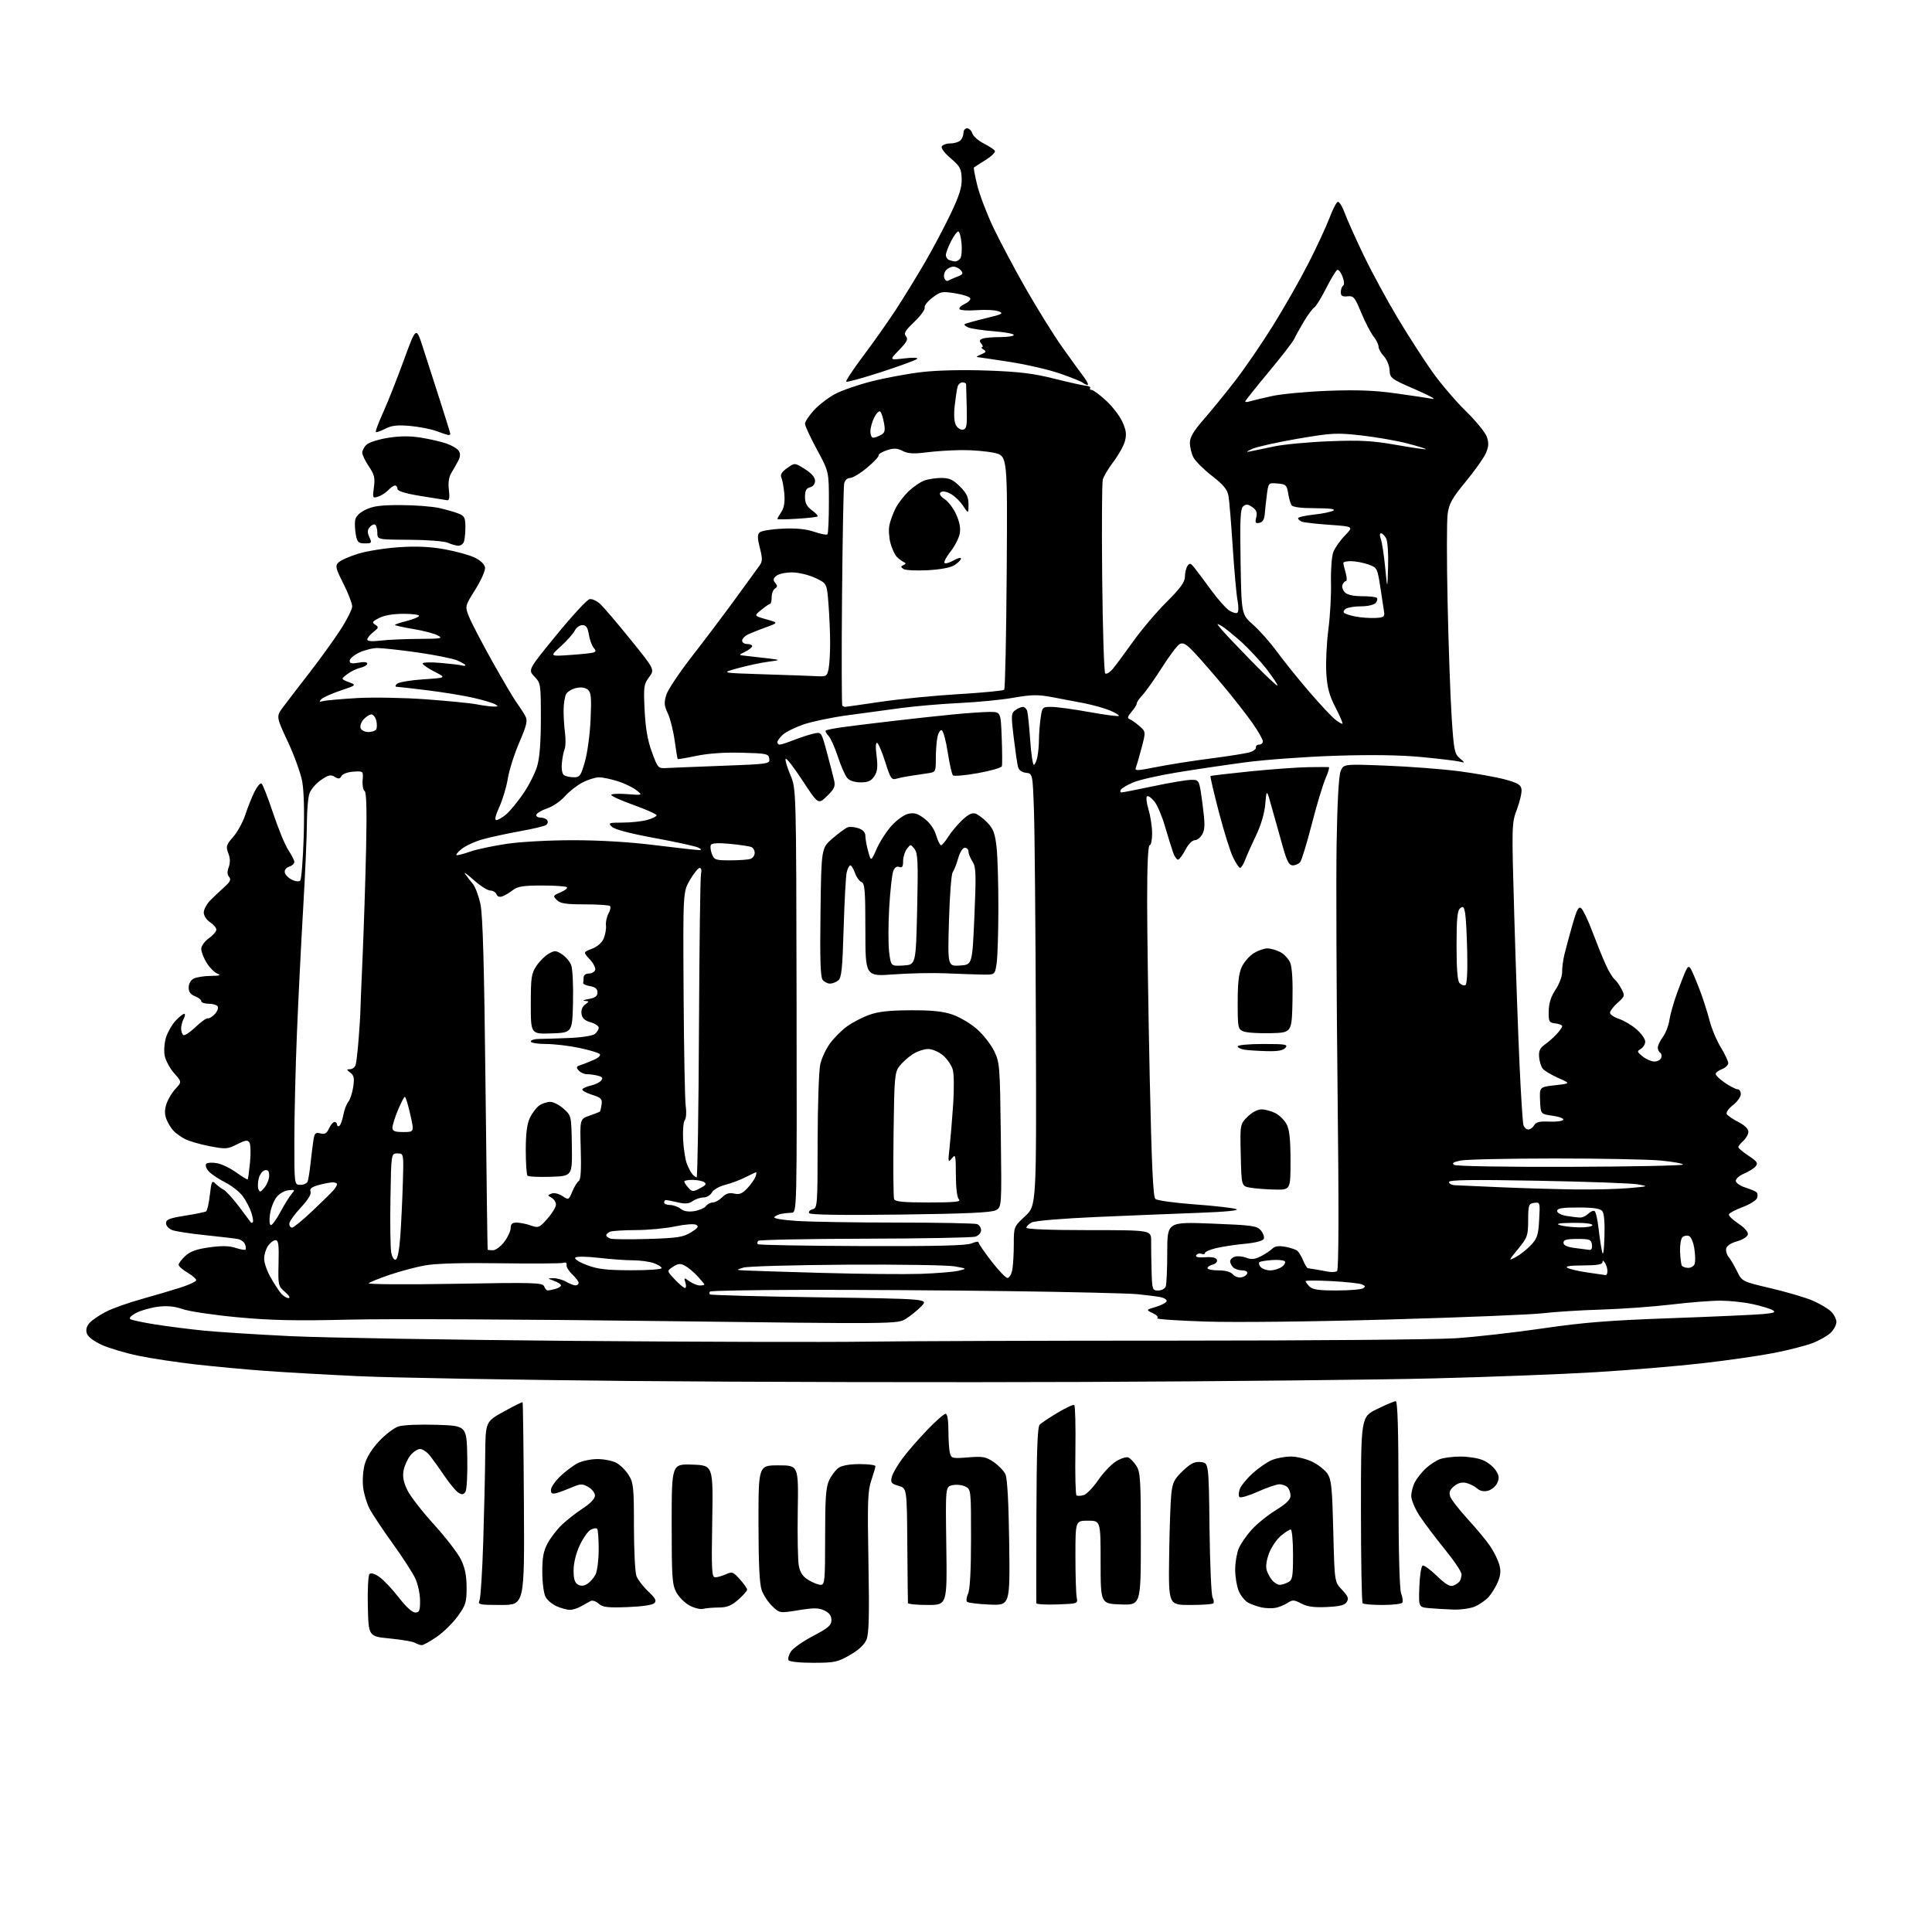 <?xml version="1.0" encoding="UTF-8" standalone="no"?>
<svg 
  version="1.1" 
  xmlns="http://www.w3.org/2000/svg" 
  xmlns:xlink="http://www.w3.org/1999/xlink" 
  xmlns:svg="http://www.w3.org/2000/svg"
  xmlns:rdf="http://www.w3.org/1999/02/22-rdf-syntax-ns#"
  xmlns:cc="http://creativecommons.org/ns#"
  xmlns:dc="http://purl.org/dc/elements/1.1/"
  viewBox="0 0 768 768"
  width="768"
  height="768"
>
<style>svg {background-color: white; }</style>"
<path stroke="none" fill="black" fill-rule="evenodd" d="M323.31,660.99C317.99,661.00 313.85,660.56 313.47,659.96C313.12,659.38 313.54,657.83 314.40,656.51C315.27,655.19 319.24,652.40 323.24,650.31C329.29,647.14 330.50,646.08 330.50,644.01C330.50,642.28 329.66,641.12 327.72,640.20C325.46,639.11 323.55,639.09 317.43,640.08C309.91,641.29 309.91,641.29 306.98,638.48C305.37,636.93 303.48,634.06 302.78,632.09C301.91,629.60 301.52,621.42 301.51,605.50C301.50,582.50 301.50,582.50 309.46,582.50C317.41,582.50 317.41,582.50 317.12,600.54C316.96,610.47 317.15,620.30 317.54,622.39C318.06,625.15 319.11,626.70 321.38,628.09C323.10,629.14 325.29,629.99 326.25,630.00C327.86,630.00 328.00,628.43 328.00,610.90C328.00,595.32 328.30,591.17 329.63,588.37C330.53,586.48 332.20,584.27 333.35,583.47C334.65,582.56 337.83,582.00 341.72,582.00C345.18,582.00 348.00,582.37 348.00,582.82C348.00,583.27 347.26,585.81 346.36,588.46C344.94,592.62 344.79,597.03 345.22,621.02C345.60,642.30 345.42,649.47 344.43,651.82C343.60,653.79 341.27,655.95 337.82,657.93C332.95,660.72 331.72,660.98 323.31,660.99zM167.64,653.97C167.01,653.95 165.81,653.54 164.97,653.04C164.13,652.55 159.63,651.78 154.97,651.32C146.50,650.50 146.50,650.50 146.22,638.58C146.06,631.92 146.36,626.24 146.89,625.71C147.50,625.10 148.96,625.55 150.91,626.94C152.59,628.14 156.03,631.79 158.55,635.06C161.35,638.70 163.87,641.00 165.06,641.00C166.71,641.00 167.00,640.29 166.98,636.25C166.97,633.64 166.12,629.70 165.11,627.50C164.09,625.30 160.02,619.00 156.05,613.50C152.09,608.00 147.96,601.78 146.87,599.68C145.78,597.58 144.64,593.76 144.34,591.18C144.03,588.61 144.31,584.53 144.96,582.13C145.70,579.40 147.83,575.96 150.66,572.93C153.15,570.27 156.62,567.62 158.37,567.04C160.18,566.45 166.70,566.16 173.52,566.38C185.50,566.77 185.50,566.77 185.75,579.14C185.89,585.94 185.56,592.17 185.03,593.00C184.28,594.15 183.65,594.25 182.28,593.41C181.30,592.81 178.84,589.88 176.82,586.91C174.79,583.93 172.17,580.26 170.99,578.75C169.81,577.24 168.01,576.00 167.00,576.00C165.98,576.00 164.22,577.17 163.10,578.60C161.97,580.03 160.77,582.72 160.42,584.57C159.97,586.96 160.40,589.20 161.91,592.31C163.07,594.72 167.84,600.88 172.50,606.00C177.16,611.12 181.98,617.38 183.22,619.91C184.84,623.22 185.47,626.32 185.48,631.03C185.50,636.91 185.15,638.04 182.00,642.43C180.07,645.11 176.31,648.81 173.64,650.65C170.97,652.49 168.27,653.99 167.64,653.97zM226.50,639.95C225.40,639.93 223.07,639.30 221.33,638.54C219.58,637.78 217.58,636.11 216.88,634.83C216.17,633.54 215.58,629.15 215.57,625.00C215.54,619.20 216.02,616.60 217.68,613.50C218.86,611.30 221.38,608.00 223.29,606.18C225.19,604.35 228.94,601.42 231.62,599.66C234.70,597.65 236.50,595.75 236.50,594.52C236.50,593.45 235.31,591.91 233.85,591.09C231.49,589.76 230.79,589.78 227.35,591.24C225.23,592.15 222.49,593.17 221.25,593.51C219.50,594.00 219.00,593.72 219.00,592.27C219.00,591.24 220.69,588.79 222.75,586.81C224.81,584.84 227.94,582.50 229.70,581.61C231.46,580.72 234.97,580.00 237.50,580.00C240.03,580.00 243.38,580.66 244.95,581.48C246.52,582.29 248.75,584.48 249.90,586.34C251.82,589.44 252.00,591.22 252.00,606.80C252.00,616.19 252.45,625.05 253.00,626.50C253.55,627.95 255.65,630.69 257.67,632.60C260.56,635.32 261.08,636.32 260.12,637.28C259.39,638.01 255.10,638.64 249.39,638.85C241.47,639.14 239.56,638.91 237.97,637.48C236.93,636.53 235.50,636.05 234.79,636.42C234.08,636.78 232.38,637.73 231.00,638.52C229.62,639.32 227.60,639.96 226.50,639.95zM279.50,639.55C278.40,639.83 275.96,639.23 274.08,638.20C272.19,637.18 269.83,634.81 268.83,632.94C267.20,629.91 267.00,626.87 267.00,605.73C267.00,581.92 267.00,581.92 275.25,582.21C283.50,582.50 283.50,582.50 283.12,604.75C282.79,624.51 282.93,627.00 284.33,627.00C285.20,627.00 287.10,626.45 288.57,625.79C291.01,624.68 291.47,624.84 294.12,627.80C295.70,629.58 297.00,631.43 297.00,631.91C297.00,632.40 295.41,634.19 293.47,635.90C290.72,638.31 288.99,639.00 285.72,639.01C283.40,639.02 280.60,639.26 279.50,639.55zM507.00,639.15C505.62,639.40 503.15,639.32 501.50,638.98C499.85,638.63 497.45,637.78 496.17,637.09C494.88,636.40 493.19,634.31 492.42,632.45C491.64,630.59 491.00,626.79 491.00,624.00C491.00,621.21 491.63,617.42 492.40,615.58C493.17,613.73 495.49,610.36 497.54,608.09C499.60,605.81 503.91,602.32 507.14,600.33C511.36,597.73 513.00,596.11 513.00,594.56C513.00,593.37 512.46,591.86 511.80,591.20C511.14,590.54 509.68,590.01 508.55,590.03C507.42,590.04 503.57,591.37 500.00,592.97C496.43,594.57 493.15,595.53 492.71,595.11C492.28,594.68 492.35,593.22 492.86,591.87C493.37,590.53 495.69,587.71 498.01,585.61C500.32,583.52 503.73,581.17 505.58,580.40C507.42,579.63 510.83,579.00 513.15,579.00C515.47,579.00 519.27,579.92 521.60,581.05C523.93,582.18 526.66,584.31 527.67,585.80C529.25,588.13 529.57,591.29 530.00,608.69C530.50,628.88 530.50,628.88 533.47,631.97C535.86,634.46 536.23,635.41 535.37,636.79C534.56,638.07 532.58,638.58 527.40,638.82C522.33,639.05 519.65,638.69 517.29,637.43C514.41,635.91 513.83,635.88 511.79,637.21C510.53,638.02 508.38,638.90 507.00,639.15zM577.78,639.83C574.88,639.73 570.57,639.48 568.21,639.27C563.92,638.88 563.92,638.88 564.21,630.77C564.37,626.31 564.97,622.51 565.54,622.32C566.11,622.13 568.66,624.00 571.22,626.48C574.59,629.77 576.35,630.81 577.68,630.32C578.68,629.95 579.83,629.16 580.23,628.57C580.64,627.98 580.98,626.73 580.98,625.78C580.99,624.83 578.01,620.38 574.35,615.89C570.70,611.40 566.20,605.43 564.35,602.63C562.51,599.84 561.00,596.28 561.00,594.72C561.00,593.17 561.63,590.69 562.41,589.20C563.19,587.72 565.10,585.29 566.66,583.81C568.22,582.34 570.77,580.65 572.32,580.06C573.86,579.48 577.59,579.00 580.60,579.00C583.60,579.00 587.59,579.64 589.45,580.42C591.32,581.20 593.62,583.01 594.56,584.46C595.94,586.56 596.06,587.57 595.18,589.51C594.57,590.85 592.91,592.24 591.49,592.59C589.81,593.01 588.33,592.70 587.21,591.70C586.27,590.85 584.35,589.87 582.94,589.52C581.18,589.08 579.64,589.47 578.06,590.75C576.36,592.13 575.93,593.20 576.44,594.80C576.82,596.00 580.01,600.12 583.52,603.95C587.04,607.78 591.07,612.66 592.48,614.79C593.89,616.92 595.47,620.14 595.99,621.95C596.68,624.38 596.53,626.18 595.42,628.85C594.58,630.84 592.91,633.55 591.70,634.87C590.49,636.18 588.05,637.87 586.28,638.63C584.51,639.38 580.69,639.92 577.78,639.83zM199.14,638.00C190.59,638.00 189.86,637.85 190.60,636.25C191.05,635.29 191.72,624.83 192.09,613.00C192.46,601.17 192.82,585.57 192.88,578.33C193.00,565.15 193.00,565.15 200.23,561.14C204.21,558.94 207.59,557.26 207.74,557.41C207.90,557.57 208.13,575.76 208.26,597.85C208.50,638.00 208.50,638.00 199.14,638.00zM368.75,638.00C364.49,638.00 360.97,637.66 360.92,637.25C360.88,636.84 360.77,626.39 360.67,614.04C360.50,591.58 360.50,591.58 357.18,590.63C354.25,589.78 353.94,589.37 354.51,587.09C354.86,585.66 356.85,582.25 358.93,579.50C361.01,576.75 365.43,571.69 368.75,568.25C372.06,564.81 375.28,562.00 375.89,562.00C376.59,562.00 377.01,564.48 377.01,568.75C377.02,572.46 377.29,576.48 377.61,577.68C378.16,579.72 378.64,579.83 384.85,579.33C390.72,578.86 391.91,579.08 395.00,581.19C396.93,582.50 399.03,584.68 399.67,586.04C400.43,587.65 400.95,597.12 401.17,613.34C401.50,638.19 401.50,638.19 393.33,637.84C388.84,637.65 384.83,637.16 384.42,636.75C384.01,636.34 384.20,634.86 384.84,633.46C385.59,631.80 386.00,624.10 386.00,611.43C386.00,591.96 386.00,591.96 383.57,590.85C382.24,590.24 379.95,590.05 378.49,590.41C375.84,591.08 375.84,591.08 376.17,614.54C376.50,638.00 376.50,638.00 368.75,638.00zM420.25,637.79C415.71,637.95 411.97,637.73 411.94,637.29C411.91,636.86 411.93,620.98 411.99,602.00C412.07,576.63 412.42,567.19 413.30,566.31C413.96,565.66 417.15,563.53 420.39,561.59C423.63,559.65 426.62,558.26 427.02,558.51C427.42,558.76 427.63,566.85 427.49,576.49C427.34,586.13 427.54,594.22 427.93,594.46C428.33,594.70 429.58,594.66 430.72,594.36C431.86,594.06 434.46,591.39 436.51,588.42C438.55,585.45 441.76,582.07 443.64,580.91C445.52,579.75 447.69,579.05 448.47,579.35C449.25,579.65 450.70,581.13 451.69,582.65C453.32,585.14 453.50,588.03 453.50,611.74C453.50,638.07 453.50,638.07 445.51,637.79C437.52,637.50 437.52,637.50 437.51,621.00C437.50,604.50 437.50,604.50 432.50,604.50C427.50,604.50 427.50,604.50 427.50,618.50C427.50,626.20 427.73,633.62 428.00,635.00C428.50,637.49 428.46,637.50 420.25,637.79zM473.08,638.00C464.50,638.00 464.50,638.00 464.75,618.75C464.89,608.16 465.27,597.02 465.60,594.00C466.12,589.26 466.75,587.98 470.20,584.69C473.38,581.67 474.84,580.95 477.35,581.19C480.49,581.50 480.49,581.50 480.80,607.41C480.97,621.66 481.51,634.09 482.02,635.03C482.52,635.97 482.65,637.02 482.30,637.37C481.95,637.72 477.80,638.00 473.08,638.00zM549.61,638.00C545.61,638.00 542.03,637.70 541.67,637.33C541.30,636.97 541.00,620.15 541.00,599.97C541.00,563.27 541.00,563.27 547.37,560.14C550.88,558.41 554.23,557.00 554.82,557.00C555.57,557.00 555.91,568.20 555.92,593.86C555.94,616.80 556.33,631.75 556.98,633.44C557.55,634.94 557.76,636.58 557.45,637.08C557.14,637.59 553.61,638.00 549.61,638.00zM233.50,629.58C234.60,628.87 236.06,627.21 236.74,625.89C237.41,624.58 237.98,620.09 237.99,615.92C237.99,611.75 237.72,608.05 237.37,607.70C237.02,607.35 235.86,607.54 234.79,608.11C233.71,608.69 231.75,611.49 230.43,614.33C228.97,617.46 228.02,621.35 228.01,624.20C228.00,627.64 228.47,629.17 229.75,629.89C230.97,630.58 232.10,630.49 233.50,629.58zM508.72,630.00C509.50,630.00 511.00,629.53 512.07,628.96C513.78,628.05 514.00,626.79 514.00,617.96C514.00,612.48 513.58,608.00 513.08,608.00C512.57,608.00 510.80,609.14 509.15,610.53C507.50,611.92 505.39,615.03 504.47,617.43C503.46,620.09 503.08,622.72 503.52,624.15C503.91,625.44 504.93,627.29 505.77,628.25C506.62,629.21 507.94,630.00 508.72,630.00zM432.00,549.34C378.38,549.56 296.70,549.39 250.50,548.96C204.30,548.52 155.70,547.67 142.50,547.05C129.30,546.43 112.42,545.47 105.00,544.92C97.58,544.37 85.42,543.24 78.00,542.41C70.58,541.57 60.27,540.02 55.09,538.95C49.91,537.88 43.32,535.92 40.44,534.60C37.22,533.13 34.93,531.36 34.51,530.03C34.05,528.57 34.42,527.19 35.66,525.82C36.67,524.70 39.63,522.70 42.23,521.38C44.83,520.06 51.13,517.83 56.23,516.41C61.33,514.99 68.31,512.93 71.75,511.83C75.19,510.74 78.00,509.41 78.00,508.88C78.00,508.36 76.43,507.00 74.50,505.87C72.58,504.73 71.00,503.34 71.00,502.77C71.00,502.20 72.20,500.62 73.66,499.26C75.62,497.44 78.15,496.54 83.22,495.84C88.11,495.16 91.13,495.22 93.62,496.04C95.55,496.68 97.34,496.99 97.59,496.74C97.84,496.49 97.76,495.54 97.41,494.63C97.06,493.73 95.82,492.79 94.64,492.55C93.46,492.32 87.63,491.62 81.68,491.01C75.72,490.40 69.76,489.48 68.43,488.97C67.09,488.46 66.00,487.24 66.00,486.25C66.00,484.78 67.39,484.23 73.56,483.25C77.72,482.59 81.48,481.82 81.93,481.55C82.37,481.27 83.04,478.33 83.42,475.00C84.03,469.59 84.26,469.12 85.63,470.49C86.47,471.33 87.95,472.44 88.92,472.96C89.89,473.47 92.65,476.51 95.05,479.70C97.46,482.89 99.55,485.69 99.71,485.92C99.87,486.15 100.23,486.11 100.50,485.83C100.78,485.55 100.49,483.79 99.87,481.91C99.24,480.04 97.70,477.12 96.45,475.44C95.21,473.75 92.02,471.28 89.38,469.94C86.73,468.60 83.80,466.60 82.86,465.50C81.90,464.39 81.52,463.11 82.00,462.62C82.47,462.14 84.41,462.04 86.31,462.40C88.21,462.75 91.66,464.42 93.97,466.10C96.29,467.77 98.31,469.00 98.47,468.82C98.63,468.65 99.04,465.57 99.39,462.00C99.74,458.43 99.63,454.90 99.15,454.16C98.44,453.07 97.52,453.21 94.24,454.88C90.47,456.80 89.74,456.85 83.35,455.63C79.58,454.91 75.15,453.62 73.50,452.76C71.85,451.91 69.74,450.37 68.82,449.35C67.89,448.33 66.68,446.28 66.11,444.79C65.39,442.89 65.41,441.08 66.18,438.79C66.78,436.98 68.40,434.28 69.78,432.80C72.29,430.09 72.29,430.09 69.19,426.57C67.49,424.63 65.81,421.49 65.45,419.59C65.09,417.68 65.35,414.42 66.02,412.32C66.69,410.22 68.40,407.26 69.81,405.75C71.22,404.24 72.76,403.00 73.22,403.00C73.69,403.00 73.60,403.87 73.04,404.93C72.47,406.00 72.00,407.77 72.00,408.88C72.00,409.98 72.41,411.14 72.92,411.45C73.42,411.76 75.56,410.35 77.67,408.32C79.78,406.28 81.99,404.70 82.59,404.81C83.19,404.92 84.47,404.14 85.44,403.07C86.40,402.00 86.90,400.65 86.54,400.06C86.18,399.48 84.56,399.00 82.94,399.00C81.32,399.00 80.00,398.54 80.00,397.98C80.00,397.41 78.88,396.52 77.50,396.00C75.76,395.34 75.00,394.30 75.00,392.56C75.00,391.12 75.82,389.63 76.93,389.04C78.00,388.47 81.04,387.97 83.68,387.94C87.38,387.89 88.01,387.67 86.38,387.02C85.22,386.55 83.30,384.61 82.13,382.71C80.96,380.82 80.00,378.34 80.00,377.20C80.00,376.05 81.33,374.19 83.00,373.00C84.65,371.83 86.00,370.27 86.00,369.55C86.00,368.82 84.87,367.49 83.50,366.59C82.06,365.65 81.00,364.00 81.00,362.71C81.00,361.48 82.24,359.24 83.75,357.74C85.26,356.24 87.78,353.87 89.34,352.47C91.52,350.51 91.92,349.61 91.07,348.58C90.31,347.67 90.27,346.43 90.92,344.70C91.57,342.99 91.52,341.19 90.76,339.17C89.74,336.47 89.92,335.85 92.70,332.68C94.40,330.76 96.57,326.78 97.53,323.84C98.49,320.90 100.13,316.80 101.18,314.71C102.22,312.63 103.47,311.17 103.96,311.47C104.44,311.77 106.52,317.08 108.57,323.26C110.63,329.44 113.36,336.07 114.65,337.98C115.94,339.90 117.00,342.00 117.00,342.66C117.00,343.33 116.07,344.16 114.94,344.52C113.75,344.90 113.02,345.86 113.20,346.81C113.38,347.71 114.63,349.01 116.00,349.69C117.38,350.38 118.86,350.54 119.34,350.06C119.81,349.59 120.43,341.84 120.72,332.85C121.04,322.72 120.81,314.24 120.12,310.56C119.50,307.30 116.92,300.17 114.37,294.72C109.74,284.83 109.74,284.83 112.62,280.97C114.20,278.86 118.95,272.66 123.17,267.21C127.40,261.76 132.91,254.11 135.42,250.22C137.94,246.33 140.00,242.20 140.00,241.05C140.00,239.90 138.43,235.84 136.52,232.03C133.39,225.82 133.19,224.95 134.56,223.58C135.40,222.74 138.91,221.18 142.35,220.12C145.79,219.06 153.08,217.89 158.55,217.53C165.58,217.06 170.92,217.30 176.75,218.35C181.29,219.17 186.69,220.66 188.75,221.67C191.04,222.78 192.62,224.32 192.80,225.61C192.97,226.78 191.25,230.68 188.94,234.36C184.78,240.99 184.78,240.99 186.48,245.25C187.42,247.59 191.58,255.57 195.74,263.00C199.89,270.43 204.28,277.85 205.49,279.50C206.70,281.15 208.21,283.48 208.84,284.67C209.80,286.49 209.41,288.21 206.41,295.17C204.44,299.75 202.40,306.20 201.86,309.50C201.33,312.80 199.82,317.86 198.50,320.75C196.95,324.15 196.53,326.00 197.31,326.00C197.96,325.99 199.71,324.98 201.18,323.75C202.65,322.51 205.70,318.83 207.95,315.56C210.20,312.29 212.70,307.37 213.52,304.63C214.52,301.26 215.00,295.09 215.00,285.62C215.00,271.95 214.94,271.54 212.44,268.94C209.88,266.26 209.88,266.26 221.22,252.39C227.45,244.76 233.37,238.36 234.37,238.17C235.36,237.98 237.30,238.87 238.66,240.15C240.02,241.43 245.45,247.80 250.71,254.31C260.28,266.14 260.28,266.14 258.01,269.20C255.92,272.03 255.79,273.01 256.25,282.38C256.61,289.58 257.45,294.38 259.15,299.00C261.50,305.38 261.60,305.50 265.02,305.30C266.93,305.20 276.96,304.79 287.30,304.41C305.64,303.72 306.09,303.65 305.80,301.60C305.52,299.64 304.80,299.48 294.84,299.22C288.11,299.04 281.51,299.49 276.91,300.45C272.91,301.29 269.53,301.86 269.40,301.73C269.28,301.61 268.73,298.28 268.18,294.35C267.64,290.42 266.41,285.56 265.46,283.55C264.00,280.48 263.91,279.29 264.88,276.19C265.52,274.16 270.08,267.32 275.00,261.00C279.92,254.68 287.68,244.40 292.23,238.16C296.78,231.92 301.14,225.92 301.92,224.83C303.12,223.17 303.14,222.06 302.06,217.84C301.08,214.04 301.05,212.55 301.93,211.67C302.57,211.03 306.66,210.35 311.01,210.15C316.49,209.90 320.39,210.29 323.64,211.39C326.22,212.27 328.60,212.73 328.92,212.41C329.24,212.09 329.50,206.36 329.50,199.67C329.50,187.50 329.50,187.50 324.75,178.71C322.14,173.87 320.00,169.26 320.00,168.46C320.00,167.66 321.55,165.29 323.45,163.19C325.34,161.09 329.09,158.18 331.77,156.72C334.45,155.26 341.11,152.94 346.57,151.57C352.03,150.19 360.98,148.54 366.45,147.90C372.48,147.19 382.71,146.96 392.45,147.30C405.08,147.75 410.74,148.43 419.00,150.51C424.77,151.96 430.47,153.22 431.65,153.32C432.84,153.42 433.60,153.84 433.35,154.25C433.09,154.66 433.37,155.00 433.96,155.00C434.56,155.00 437.13,156.91 439.68,159.25C442.23,161.59 445.16,165.41 446.20,167.75C447.69,171.09 447.89,172.73 447.15,175.43C446.63,177.31 444.57,180.99 442.57,183.61C440.58,186.22 438.69,189.40 438.37,190.68C438.04,191.96 437.94,209.62 438.14,229.92C438.34,250.22 438.88,267.21 439.34,267.67C439.79,268.13 441.14,267.33 442.34,265.91C443.53,264.48 447.20,259.53 450.50,254.91C453.80,250.29 459.76,243.26 463.75,239.29C469.26,233.80 471.00,231.40 471.02,229.28C471.02,227.75 471.48,225.82 472.04,225.00C472.90,223.71 473.28,223.80 474.77,225.65C475.72,226.83 478.68,230.78 481.34,234.43C483.99,238.08 487.24,241.76 488.54,242.62C489.85,243.47 491.33,243.92 491.83,243.60C492.37,243.27 492.41,241.21 491.93,238.63C491.47,236.21 490.62,226.64 490.02,217.36C489.42,208.09 488.67,198.99 488.34,197.15C487.88,194.57 486.37,192.73 481.77,189.16C478.49,186.61 475.18,183.31 474.40,181.81C473.63,180.32 473.00,177.73 473.00,176.06C473.00,173.81 474.42,171.40 478.46,166.76C481.47,163.32 487.07,156.45 490.90,151.50C494.74,146.55 501.52,136.65 505.98,129.50C510.44,122.35 516.79,111.19 520.11,104.70C523.42,98.20 527.17,90.12 528.45,86.74C529.72,83.35 531.22,80.43 531.78,80.24C532.34,80.05 533.59,82.06 534.56,84.70C535.53,87.34 538.92,94.90 542.09,101.50C545.26,108.10 551.37,119.37 555.67,126.54C559.98,133.72 566.20,143.37 569.50,147.99C572.80,152.62 578.75,159.57 582.72,163.45C586.69,167.33 590.43,171.91 591.03,173.64C591.88,176.08 591.79,177.53 590.66,180.14C589.86,181.99 586.26,187.07 582.67,191.43C577.21,198.06 576.03,200.17 575.46,204.31C575.08,207.03 575.08,223.04 575.45,239.88C575.81,256.72 576.54,277.02 577.05,285.00C577.91,298.20 578.20,299.67 580.25,301.40C582.50,303.30 582.50,303.30 580.00,302.71C578.62,302.39 571.88,301.59 565.00,300.93C556.70,300.14 545.27,299.96 531.00,300.42C519.17,300.80 502.98,301.98 495.00,303.04C487.02,304.10 474.67,305.93 467.55,307.11C460.42,308.28 452.71,310.05 450.41,311.04C448.10,312.03 445.92,313.32 445.55,313.92C445.18,314.51 445.31,315.00 445.84,315.00C446.36,315.00 452.11,313.87 458.60,312.50C465.09,311.12 471.83,310.00 473.57,310.00C476.74,310.00 476.74,310.00 478.01,319.56C479.04,327.38 479.04,329.57 477.97,331.56C477.25,332.90 475.88,334.00 474.93,334.00C473.94,334.00 472.37,335.59 471.28,337.69C470.23,339.72 468.93,341.52 468.39,341.70C467.85,341.88 466.90,340.56 466.28,338.76C465.65,336.97 464.21,332.30 463.07,328.38C461.93,324.46 460.06,320.07 458.92,318.62C457.77,317.17 456.45,316.22 455.98,316.52C455.50,316.81 455.76,319.18 456.54,321.77C457.33,324.37 457.98,328.64 457.99,331.25C458.00,333.86 457.55,336.00 457.00,336.00C456.36,336.00 456.00,344.08 456.01,358.25C456.01,370.49 456.47,401.87 457.03,427.99C457.79,463.06 458.37,475.77 459.28,476.60C459.95,477.22 467.02,478.19 475.00,478.77C482.98,479.35 490.40,480.20 491.50,480.66C492.75,481.19 487.17,481.73 476.50,482.12C467.15,482.46 448.87,483.21 435.87,483.77C422.23,484.37 411.34,485.28 410.12,485.94C408.95,486.56 408.00,487.50 408.00,488.04C408.00,488.63 417.54,489.00 432.81,489.00C457.63,489.00 457.63,489.00 457.59,493.25C457.57,495.59 457.65,500.99 457.77,505.25C457.99,512.69 458.09,513.00 460.39,513.00C461.71,513.00 463.06,512.29 463.39,511.42C463.73,510.55 464.00,504.41 464.00,497.78C464.00,485.71 464.00,485.71 481.75,486.40C497.80,487.02 499.66,487.28 501.20,489.09C502.13,490.20 502.67,491.70 502.39,492.43C502.07,493.26 499.21,494.01 494.69,494.44C490.74,494.82 485.59,495.61 483.25,496.19C480.91,496.76 479.00,497.62 479.00,498.09C479.00,498.55 478.37,498.70 477.60,498.40C476.83,498.11 475.90,498.36 475.53,498.96C475.07,499.70 476.21,499.96 479.07,499.78C481.86,499.59 483.44,499.95 483.75,500.82C484.01,501.55 483.28,502.37 482.11,502.68C480.95,502.99 480.00,503.63 480.00,504.12C480.00,504.60 481.97,505.00 484.38,505.00C487.11,505.00 489.24,505.58 490.04,506.55C490.75,507.40 492.23,507.96 493.33,507.80C494.44,507.63 495.53,506.94 495.76,506.25C496.01,505.48 495.24,505.00 493.78,505.00C492.47,505.00 490.86,504.46 490.20,503.80C489.54,503.14 489.00,502.05 489.00,501.37C489.00,500.69 489.84,499.87 490.87,499.54C491.90,499.22 493.95,499.41 495.42,499.97C497.49,500.76 498.84,500.62 501.26,499.37C502.99,498.47 505.03,497.11 505.80,496.34C506.77,495.38 508.32,495.15 510.85,495.60C512.86,495.97 515.01,496.67 515.64,497.16C516.27,497.66 517.34,499.40 518.01,501.03C518.69,502.66 519.53,504.06 519.87,504.13C520.22,504.20 521.40,504.38 522.50,504.54C523.60,504.70 525.85,505.10 527.50,505.44C529.15,505.78 530.95,505.70 531.50,505.28C532.17,504.76 532.24,480.62 531.70,433.00C531.26,393.68 531.09,349.80 531.32,335.50C531.59,319.08 532.17,308.43 532.91,306.60C534.07,303.69 534.07,303.69 551.04,304.36C560.37,304.72 573.37,305.72 579.93,306.57C586.49,307.42 594.71,308.89 598.18,309.82C603.34,311.21 604.56,311.94 604.82,313.77C605.00,315.00 604.18,318.57 603.01,321.71C600.90,327.35 600.89,327.76 601.96,364.45C602.55,384.83 603.49,411.40 604.05,423.50C604.60,435.60 605.30,446.29 605.59,447.25C605.89,448.21 606.76,449.00 607.52,449.00C608.28,449.00 609.32,448.24 609.84,447.32C610.56,446.03 611.98,445.69 615.81,445.86C618.57,445.99 621.09,445.66 621.41,445.14C621.74,444.62 619.85,443.89 617.21,443.53C612.42,442.87 612.42,442.87 612.20,437.49C611.97,432.10 611.97,432.10 618.18,431.40C624.39,430.70 624.39,430.70 619.44,428.51C616.72,427.31 613.95,425.66 613.28,424.85C612.61,424.03 611.95,421.93 611.82,420.18C611.63,417.76 612.17,416.57 614.04,415.27C615.39,414.32 617.51,412.46 618.75,411.13C619.99,409.80 621.00,408.35 621.00,407.92C621.00,407.49 619.78,406.99 618.28,406.82C615.76,406.52 615.57,406.18 615.64,401.95C615.69,398.78 616.52,396.17 618.38,393.36C619.85,391.14 621.02,388.01 620.97,386.41C620.93,384.81 621.33,381.70 621.86,379.50C622.39,377.30 623.82,372.00 625.03,367.73C626.81,361.47 627.50,360.17 628.58,361.07C629.32,361.68 631.31,365.85 632.99,370.34C634.68,374.83 637.03,380.65 638.22,383.28C639.40,385.91 640.99,388.58 641.75,389.21C642.51,389.84 643.78,391.62 644.58,393.16C645.96,395.82 645.89,396.09 643.01,398.64C641.36,400.12 640.00,401.90 640.00,402.59C640.00,403.28 641.61,404.38 643.59,405.03C645.56,405.68 648.71,407.56 650.59,409.21C652.46,410.86 654.00,413.04 654.00,414.05C654.00,415.07 653.21,416.37 652.25,416.94C650.64,417.89 650.70,418.14 653.00,419.97C654.38,421.06 656.46,421.97 657.64,421.98C658.82,421.99 660.04,421.34 660.35,420.53C660.66,419.72 660.48,418.80 659.96,418.47C659.43,418.15 659.00,417.22 659.00,416.40C659.00,415.59 659.91,413.68 661.03,412.18C662.14,410.67 663.31,407.65 663.62,405.47C663.93,403.29 665.34,398.35 666.74,394.50C668.14,390.65 669.72,386.65 670.25,385.61C671.03,384.09 671.38,383.99 672.10,385.11C672.58,385.88 674.10,389.43 675.48,393.00C676.86,396.57 678.68,402.20 679.52,405.50C680.37,408.80 682.40,413.67 684.03,416.32C685.66,418.97 687.00,421.79 687.00,422.59C687.00,423.39 685.88,424.48 684.50,425.00C683.12,425.52 682.00,426.40 682.00,426.94C682.00,427.48 683.68,429.07 685.73,430.46C687.78,431.86 690.03,433.00 690.73,433.00C691.43,433.00 692.00,433.87 692.00,434.93C692.00,435.99 690.59,437.96 688.87,439.31C687.07,440.71 686.03,442.24 686.43,442.89C686.82,443.52 688.91,444.93 691.07,446.03C693.47,447.26 695.00,448.75 695.00,449.87C695.00,450.87 694.10,452.50 693.00,453.50C691.90,454.50 691.00,455.63 691.00,456.02C691.00,456.41 692.83,457.95 695.07,459.43C698.48,461.68 698.94,462.37 697.90,463.62C697.22,464.44 695.16,465.74 693.33,466.51C691.50,467.27 690.00,468.56 690.00,469.37C690.00,470.19 691.66,471.37 693.75,472.04C695.81,472.70 697.85,473.56 698.28,473.95C698.71,474.35 698.78,475.40 698.44,476.30C698.09,477.20 695.51,478.79 692.70,479.84C689.89,480.89 687.44,482.18 687.26,482.72C687.08,483.25 688.78,484.91 691.03,486.40C693.51,488.04 695.00,489.74 694.81,490.72C694.64,491.61 692.74,492.81 690.51,493.44C688.06,494.13 686.38,495.24 686.18,496.33C685.99,497.30 686.43,498.81 687.17,499.68C687.90,500.55 689.40,503.10 690.50,505.34C692.50,509.41 692.50,509.41 704.00,512.13C710.33,513.62 717.75,515.80 720.50,516.99C723.25,518.17 726.51,520.08 727.75,521.24C728.99,522.40 730.00,524.32 730.00,525.50C730.00,526.68 728.94,528.65 727.64,529.87C726.34,531.09 723.04,532.94 720.31,533.97C717.58,535.01 710.63,536.77 704.86,537.88C699.09,539.00 686.30,540.83 676.44,541.95C666.57,543.07 647.70,544.65 634.50,545.45C621.30,546.26 592.27,547.38 570.00,547.93C547.73,548.49 485.62,549.12 432.00,549.34zM344.00,533.33C359.68,533.11 415.70,532.92 468.50,532.92C521.30,532.92 570.91,532.50 578.75,531.97C586.59,531.45 602.12,529.69 613.25,528.06C629.50,525.68 639.63,524.88 664.50,523.99C681.55,523.38 697.95,522.64 700.95,522.35C705.50,521.90 706.09,521.63 704.49,520.73C703.44,520.15 699.86,519.08 696.54,518.37C693.22,517.65 687.57,517.05 683.99,517.04C680.42,517.02 671.64,517.70 664.49,518.56C657.35,519.42 644.75,520.33 636.50,520.58C628.25,520.83 617.90,521.48 613.50,522.02C609.10,522.57 581.65,523.69 552.50,524.51C521.87,525.38 490.93,525.73 479.20,525.34C468.03,524.98 459.38,524.38 459.98,524.01C460.61,523.62 459.91,522.79 458.28,522.01C455.50,520.68 455.50,520.68 459.44,519.52C461.61,518.88 463.55,517.86 463.74,517.27C463.94,516.67 462.84,515.94 461.30,515.63C459.76,515.33 455.57,514.80 452.00,514.45C448.43,514.11 425.25,513.56 400.50,513.24C375.75,512.92 339.15,512.69 319.18,512.74C299.20,512.78 282.58,513.08 282.26,513.41C281.93,513.73 281.91,514.25 282.21,514.55C282.51,514.84 302.18,515.37 325.91,515.71C369.07,516.32 369.07,516.32 366.28,519.23C364.75,520.83 361.98,523.08 360.11,524.24C356.73,526.33 356.73,526.33 261.61,525.13C209.30,524.46 154.12,524.21 139.00,524.57C117.53,525.09 107.77,524.88 94.50,523.64C85.15,522.77 75.34,521.32 72.70,520.42C69.29,519.25 66.41,518.98 62.70,519.46C59.84,519.83 55.97,520.93 54.10,521.92C52.04,523.00 51.15,523.97 51.83,524.40C52.45,524.78 56.90,525.72 61.73,526.49C66.55,527.26 75.22,528.36 81.00,528.94C86.78,529.51 102.30,530.50 115.50,531.14C128.70,531.77 179.10,532.62 227.50,533.02C275.90,533.42 328.32,533.56 344.00,533.33zM114.71,516.00C115.52,516.00 114.94,514.99 113.31,513.58C110.58,511.23 110.51,510.92 110.73,502.08C110.92,494.78 110.68,493.00 109.54,493.00C108.75,493.00 107.41,494.00 106.56,495.22C105.70,496.44 105.00,498.77 105.00,500.38C105.00,502.00 106.19,505.39 107.64,507.91C109.09,510.44 110.96,513.29 111.79,514.25C112.63,515.21 113.94,516.00 114.71,516.00zM217.72,512.99C218.15,512.98 219.51,512.70 220.75,512.37C221.99,512.04 223.00,511.41 223.00,510.97C223.00,510.53 221.76,509.71 220.25,509.16C217.50,508.16 217.50,508.16 220.00,508.11C221.38,508.09 223.62,508.71 225.00,509.50C226.38,510.29 228.06,510.95 228.75,510.96C229.44,510.98 230.00,510.53 230.00,509.95C230.00,509.38 228.86,507.85 227.47,506.56C226.07,505.26 225.06,503.60 225.22,502.85C225.39,502.04 224.90,501.70 224.00,502.00C223.18,502.27 211.91,502.35 198.97,502.17C183.85,501.95 173.12,502.25 168.97,503.01C165.41,503.65 159.13,505.32 155.00,506.72C150.88,508.12 147.09,509.64 146.58,510.10C146.07,510.56 161.41,510.67 180.67,510.33C212.57,509.77 215.73,509.86 216.31,511.36C216.65,512.26 217.29,512.99 217.72,512.99zM531.32,512.98C536.37,512.98 541.10,512.59 541.83,512.12C542.88,511.46 542.77,511.12 541.33,510.54C540.33,510.14 534.89,509.56 529.25,509.26C523.61,508.96 519.00,508.97 519.00,509.28C519.00,509.60 519.71,510.56 520.57,511.43C521.77,512.63 524.30,513.00 531.32,512.98zM272.29,512.00C272.75,512.00 272.83,511.04 272.46,509.87C271.81,507.81 271.87,507.79 274.11,509.37C275.40,510.26 277.24,511.00 278.22,511.00C279.20,511.00 280.00,510.82 280.00,510.61C280.00,510.39 278.76,508.89 277.25,507.27C275.74,505.66 273.49,503.79 272.26,503.14C270.44,502.16 269.56,502.24 267.53,503.57C265.03,505.21 265.03,505.21 268.24,508.60C270.00,510.47 271.82,512.00 272.29,512.00zM400.49,508.00C401.19,508.00 402.03,506.59 402.38,504.88C402.72,503.16 403.00,498.58 403.00,494.69C403.00,487.64 403.00,487.64 407.50,483.45C412.01,479.25 412.01,479.25 411.78,408.38C411.65,369.39 411.31,330.75 411.02,322.50C410.50,307.50 410.50,307.50 407.84,307.19C406.09,306.99 405.00,306.14 404.64,304.69C404.34,303.49 403.58,298.25 402.95,293.06C401.90,284.37 401.95,283.51 403.59,282.31C404.58,281.59 405.94,281.00 406.62,281.00C407.31,281.00 408.09,281.79 408.35,282.75C408.62,283.71 409.15,288.89 409.52,294.25C409.88,299.61 410.54,304.00 410.97,304.00C411.40,304.00 412.03,302.59 412.38,300.88C412.72,299.16 413.00,296.07 413.00,294.01C413.00,291.96 413.29,288.19 413.64,285.64C414.26,281.07 414.33,281.00 417.96,281.00C419.99,281.00 426.74,281.92 432.96,283.04C439.17,284.16 444.48,284.86 444.74,284.59C445.00,284.33 443.48,283.38 441.36,282.48C439.24,281.58 434.57,280.26 431.00,279.55C427.43,278.85 421.55,277.73 417.95,277.07C412.56,276.07 409.90,276.13 402.95,277.35C398.30,278.18 388.65,279.12 381.50,279.46C374.35,279.79 363.77,280.70 358.00,281.48C352.23,282.25 342.55,283.57 336.50,284.39C330.45,285.22 322.75,286.84 319.39,287.99C316.03,289.15 312.32,290.99 311.14,292.08C309.96,293.18 309.00,294.51 309.00,295.04C309.00,295.57 309.43,296.00 309.96,296.00C310.49,296.00 313.08,295.16 315.71,294.12C318.35,293.09 321.86,291.96 323.51,291.60C326.52,290.95 326.52,290.95 328.74,299.22C329.96,303.78 331.25,308.75 331.60,310.29C332.12,312.59 331.63,313.66 328.75,316.45C325.27,319.84 325.27,319.84 318.96,310.20C315.49,304.90 312.48,301.05 312.28,301.66C312.08,302.26 312.95,305.17 314.21,308.13C316.50,313.50 316.50,313.50 316.65,397.75C316.79,482.00 316.79,482.00 314.65,482.08C313.47,482.12 311.65,482.31 310.62,482.51C309.58,482.70 308.33,483.27 307.82,483.78C307.27,484.33 310.78,484.95 316.70,485.34C322.09,485.70 340.08,485.99 356.67,485.99C373.26,486.00 387.55,486.27 388.42,486.61C389.29,486.94 390.00,488.04 390.00,489.04C390.00,490.05 389.00,491.18 387.75,491.58C386.51,491.98 366.75,492.35 343.83,492.40C320.92,492.46 301.83,492.84 301.42,493.25C301.00,493.66 300.93,494.27 301.26,494.59C301.59,494.92 320.22,495.25 342.68,495.33C372.64,495.43 384.23,495.14 386.25,494.26C387.76,493.59 389.00,493.43 389.00,493.89C389.00,494.36 391.30,497.72 394.12,501.37C396.94,505.02 399.80,508.00 400.49,508.00zM366.00,506.38C372.32,506.16 379.07,505.61 381.00,505.15C384.50,504.31 384.50,504.31 379.50,503.40C376.75,502.91 357.40,502.60 336.50,502.73C315.60,502.86 297.15,503.38 295.50,503.89C292.50,504.83 292.50,504.83 296.50,505.05C298.70,505.17 312.65,505.60 327.50,506.02C342.35,506.43 359.68,506.59 366.00,506.38zM638.25,506.88C638.66,506.94 638.99,506.21 638.98,505.25C638.98,504.29 638.53,502.82 638.00,502.00C637.35,501.00 637.03,500.92 637.02,501.75C637.00,502.64 634.76,503.01 629.25,503.03C623.99,503.05 622.01,503.36 623.09,503.99C623.96,504.50 627.56,505.33 631.09,505.84C634.62,506.34 637.84,506.81 638.25,506.88zM250.75,504.95C257.49,504.98 263.00,504.59 263.00,504.10C263.00,503.60 261.58,502.70 259.85,502.10C258.12,501.49 254.41,501.00 251.60,500.99C248.80,500.99 242.69,500.55 238.03,500.01C233.18,499.45 229.19,499.41 228.69,499.91C228.19,500.41 230.10,501.67 233.16,502.84C237.46,504.50 240.89,504.91 250.75,504.95zM504.93,505.00C506.41,505.00 508.49,504.36 509.56,503.58C510.62,502.80 511.14,501.81 510.71,501.37C510.27,500.94 508.02,500.72 505.71,500.89C503.40,501.05 501.14,501.41 500.70,501.68C500.26,501.96 500.43,502.81 501.07,503.59C501.72,504.37 503.45,505.00 504.93,505.00zM671.09,504.00C672.18,504.00 673.32,503.32 673.64,502.49C673.96,501.66 673.92,498.93 673.54,496.43C673.15,493.82 672.22,491.64 671.36,491.31C670.54,490.99 669.37,491.23 668.77,491.83C668.17,492.43 667.75,495.02 667.85,497.58C667.95,500.14 668.27,502.63 668.57,503.12C668.87,503.60 670.01,504.00 671.09,504.00zM157.31,500.73C158.04,500.49 158.74,496.94 159.13,491.42C159.48,486.51 159.93,477.10 160.13,470.50C160.50,458.50 160.50,458.50 158.00,458.50C155.50,458.50 155.50,458.50 155.21,476.50C155.04,486.40 155.18,495.99 155.51,497.81C155.86,499.75 156.61,500.96 157.31,500.73zM602.50,499.74C604.15,498.88 606.84,496.77 608.47,495.06C611.07,492.32 611.49,491.05 611.84,484.88C612.23,477.94 612.20,477.84 609.87,478.17C607.66,478.48 607.50,478.93 607.47,485.06C607.44,491.21 607.19,491.93 603.48,496.46C599.54,501.27 599.53,501.29 602.50,499.74zM637.79,491.65C637.98,485.99 637.66,482.30 636.92,481.40C636.09,480.40 633.34,480.00 627.38,480.00C620.95,480.00 619.00,480.32 619.00,481.37C619.00,482.17 620.54,482.99 622.75,483.36C624.81,483.70 627.26,483.98 628.18,483.99C629.10,484.00 630.56,483.30 631.42,482.44C632.28,481.58 633.38,481.12 633.86,481.41C634.34,481.71 635.06,484.78 635.44,488.23C635.83,491.68 636.46,495.85 636.83,497.50C637.28,499.51 637.60,497.57 637.79,491.65zM195.95,497.00C197.02,497.00 199.05,495.50 200.45,493.66C201.85,491.82 203.00,489.34 203.00,488.16C203.00,486.56 203.61,486.00 205.35,486.00C206.64,486.00 209.17,486.51 210.96,487.13C214.05,488.21 214.38,488.08 217.61,484.45C219.47,482.35 221.00,479.84 221.00,478.87C221.00,477.90 220.21,476.66 219.25,476.12C217.58,475.18 217.59,475.10 219.26,474.46C220.27,474.07 222.09,474.48 223.54,475.43C226.03,477.07 226.08,477.05 227.52,473.61C228.32,471.70 229.48,469.82 230.10,469.44C230.86,468.97 231.11,464.93 230.86,456.78C230.50,444.82 230.50,444.82 234.32,443.50C236.43,442.78 238.30,442.03 238.48,441.84C238.66,441.65 238.96,440.38 239.15,439.00C239.45,436.83 238.94,436.32 235.25,435.16C232.91,434.42 231.23,433.44 231.51,432.98C231.79,432.53 233.34,431.87 234.94,431.51C236.55,431.16 238.35,430.28 238.95,429.56C239.79,428.55 239.51,428.10 237.77,427.64C236.52,427.30 234.54,427.02 233.37,427.01C232.20,427.01 230.69,426.33 230.01,425.51C229.00,424.29 229.11,423.92 230.64,423.44C231.66,423.12 234.03,422.19 235.90,421.37C237.94,420.48 238.93,419.53 238.38,418.98C237.88,418.48 234.19,417.38 230.17,416.54C226.15,415.69 220.20,415.00 216.93,415.00C213.64,415.00 211.00,414.55 211.00,414.00C211.00,413.45 212.46,413.00 214.25,412.99C216.04,412.98 221.44,412.82 226.25,412.62C231.24,412.41 235.64,411.72 236.50,411.00C237.32,410.32 238.00,409.20 238.00,408.52C238.00,407.84 236.54,406.87 234.75,406.36C232.42,405.69 231.40,404.75 231.16,403.02C230.94,401.55 231.51,400.10 232.60,399.31C234.29,398.07 234.29,397.99 232.44,397.87C231.37,397.80 232.07,397.46 234.00,397.12C236.62,396.66 237.50,396.00 237.50,394.51C237.50,393.09 236.66,392.37 234.56,392.01C232.94,391.73 231.70,391.16 231.81,390.75C231.91,390.34 232.00,389.32 232.00,388.50C232.00,387.66 232.89,387.00 234.03,387.00C235.15,387.00 236.30,386.38 236.59,385.62C236.88,384.86 235.92,382.95 234.46,381.37C231.79,378.50 231.79,378.50 235.32,377.14C237.52,376.30 239.28,374.73 240.01,372.98C240.64,371.44 241.04,369.13 240.88,367.84C240.73,366.55 241.18,364.45 241.88,363.16C242.59,361.88 242.86,360.53 242.50,360.16C242.13,359.80 237.61,359.50 232.45,359.50C224.92,359.50 222.74,359.16 221.35,357.78C219.72,356.15 219.80,355.99 222.83,354.71C224.59,353.97 225.73,353.06 225.35,352.68C224.97,352.31 220.53,352.00 215.47,352.00C208.09,352.00 205.80,352.36 203.88,353.83C202.57,354.84 200.70,355.95 199.71,356.31C198.58,356.72 197.71,356.42 197.36,355.48C197.04,354.67 195.92,354.00 194.87,354.00C193.82,354.00 190.83,352.09 188.23,349.75C185.64,347.41 184.16,346.40 184.96,347.50C185.75,348.60 187.15,350.40 188.06,351.50C188.97,352.60 190.29,356.20 191.00,359.50C191.92,363.82 192.48,383.87 192.99,431.00C193.38,467.02 193.77,496.61 193.85,496.75C193.93,496.89 194.88,497.00 195.95,497.00zM631.82,496.85C632.65,496.94 633.02,496.16 632.82,494.75C632.53,492.73 631.94,492.50 627.00,492.50C622.78,492.50 621.50,492.85 621.50,494.00C621.50,495.02 622.93,495.69 626.00,496.10C628.48,496.43 631.09,496.77 631.82,496.85zM257.82,492.50C269.33,492.14 271.61,491.79 274.67,489.89C277.45,488.18 277.90,487.52 276.74,486.88C275.90,486.41 272.30,486.68 268.38,487.51C264.60,488.31 257.60,488.97 252.83,488.98C248.06,488.99 243.45,489.27 242.58,489.61C241.71,489.94 241.00,490.58 241.00,491.03C241.00,491.48 241.79,492.09 242.75,492.38C243.71,492.67 250.49,492.73 257.82,492.50zM116.10,488.00C116.70,488.00 120.40,484.96 124.32,481.25C128.24,477.54 132.01,473.82 132.69,473.00C133.38,472.18 133.95,471.16 133.97,470.75C133.99,470.34 133.21,470.00 132.25,470.01C131.29,470.01 128.78,470.49 126.67,471.07C123.83,471.86 122.99,472.54 123.44,473.70C123.82,474.70 122.41,476.99 119.52,480.08C117.03,482.74 115.00,485.61 115.00,486.46C115.00,487.31 115.49,488.00 116.10,488.00zM627.75,487.90C630.65,487.96 633.00,487.55 633.00,487.00C633.00,486.41 629.82,486.04 625.25,486.10C619.84,486.17 618.25,486.44 620.00,487.00C621.38,487.44 624.86,487.85 627.75,487.90zM107.71,487.00C108.24,487.00 109.94,484.64 111.49,481.75C113.03,478.86 115.01,475.67 115.88,474.66C117.38,472.93 117.31,472.84 114.58,473.16C112.92,473.36 110.88,474.59 109.78,476.09C108.72,477.51 107.60,480.55 107.30,482.84C106.97,485.25 107.15,487.00 107.71,487.00zM357.89,482.81C334.39,483.11 322.06,482.91 321.65,482.24C321.30,481.68 321.92,480.99 323.01,480.71C324.93,480.21 325.00,479.29 325.02,453.84C325.04,439.35 325.51,425.51 326.07,423.07C326.63,420.63 328.38,416.88 329.96,414.74C331.54,412.59 334.56,409.57 336.67,408.03C338.77,406.49 342.75,404.42 345.50,403.43C349.17,402.11 353.55,401.63 362.00,401.60C370.50,401.56 374.85,402.02 378.67,403.33C381.51,404.31 385.86,406.89 388.34,409.07C390.81,411.24 393.88,415.15 395.16,417.76C397.40,422.33 397.50,423.55 397.84,451.16C398.20,479.82 398.20,479.82 395.85,481.09C394.13,482.02 384.01,482.48 357.89,482.81zM276.00,481.44C277.93,481.13 280.00,480.23 280.61,479.44C281.22,478.65 282.46,478.00 283.36,478.00C284.26,478.00 285.93,477.07 287.07,475.93C288.56,474.44 289.88,474.03 291.85,474.47C293.98,474.94 295.12,474.47 297.14,472.28C298.55,470.75 299.98,468.71 300.32,467.75C300.66,466.79 300.77,466.00 300.56,466.00C300.36,466.00 298.46,466.88 296.34,467.97C294.23,469.05 290.60,470.41 288.27,471.00C285.88,471.60 283.57,472.93 282.98,474.03C282.40,475.12 280.92,476.00 279.69,476.00C278.45,476.00 276.52,476.65 275.40,477.43C273.85,478.52 272.39,478.65 269.42,477.96C267.27,477.46 265.16,477.04 264.75,477.02C264.34,477.01 264.00,477.45 264.00,478.00C264.00,478.55 265.04,479.00 266.31,479.00C267.58,479.00 269.49,479.68 270.56,480.51C271.85,481.51 273.67,481.82 276.00,481.44zM369.17,478.00C379.46,478.00 382.13,477.73 381.20,476.80C380.46,476.06 379.99,472.33 379.97,467.05C379.94,459.07 379.83,458.63 378.35,460.50C376.87,462.36 376.81,462.05 377.48,456.00C377.87,452.43 378.51,444.77 378.90,439.00C379.29,433.23 379.23,427.07 378.77,425.31C378.32,423.56 376.57,420.97 374.89,419.56C373.14,418.09 370.60,417.00 368.91,417.00C367.29,417.00 364.51,417.96 362.73,419.12C360.95,420.29 358.59,422.43 357.50,423.87C355.65,426.30 355.48,428.33 355.20,450.90C355.03,464.32 355.13,475.90 355.42,476.65C355.82,477.69 358.97,478.00 369.17,478.00zM105.17,472.04C106.17,470.80 107.00,468.67 107.00,467.32C107.00,465.55 106.53,464.94 105.32,465.18C104.40,465.35 103.30,466.78 102.89,468.33C102.47,469.89 102.40,471.88 102.73,472.74C103.24,474.06 103.62,473.95 105.17,472.04zM278.27,472.36C280.61,471.15 280.98,470.60 279.90,469.91C279.13,469.43 277.04,469.02 275.25,469.02C273.46,469.01 272.00,469.30 272.00,469.67C272.00,470.04 272.73,471.15 273.62,472.13C275.12,473.79 275.47,473.81 278.27,472.36zM506.75,472.87C503.31,472.80 498.93,472.46 497.00,472.12C493.50,471.50 493.50,471.50 493.22,459.20C492.94,446.91 492.94,446.91 495.89,443.95C497.66,442.18 499.90,441.00 501.47,441.00C502.92,441.00 505.42,441.68 507.03,442.52C508.65,443.35 510.65,445.35 511.48,446.97C512.58,449.09 513.00,453.08 513.00,461.45C513.00,473.00 513.00,473.00 506.75,472.87zM626.10,472.82C633.58,472.92 643.25,472.68 647.60,472.29C655.40,471.59 655.44,471.57 651.00,470.79C648.52,470.36 630.64,469.71 611.25,469.36C585.11,468.88 576.00,469.01 576.00,469.86C576.00,470.49 577.01,471.06 578.25,471.14C579.49,471.21 587.70,471.58 596.50,471.95C605.30,472.33 618.62,472.72 626.10,472.82zM119.39,471.00C120.71,471.00 122.02,470.40 122.30,469.66C122.58,468.92 123.10,465.66 123.45,462.41C123.80,459.16 124.31,455.03 124.59,453.24C125.02,450.45 125.41,450.07 127.36,450.55C129.11,450.99 129.89,450.54 130.79,448.56C131.43,447.15 132.42,446.00 132.98,446.00C133.54,446.00 134.00,446.48 134.00,447.06C134.00,447.64 134.40,447.87 134.89,447.57C135.37,447.27 136.09,445.33 136.47,443.26C136.86,441.19 137.75,438.82 138.45,438.00C139.16,437.18 140.03,434.53 140.40,432.13C140.93,428.60 140.72,427.51 139.28,426.41C137.66,425.19 137.65,425.06 139.18,425.03C140.11,425.01 141.10,424.21 141.39,423.25C141.67,422.29 142.20,417.68 142.56,413.00C142.93,408.32 143.22,403.82 143.22,403.00C143.21,402.18 143.62,392.05 144.13,380.50C144.63,368.95 145.27,349.52 145.53,337.31C145.86,322.08 145.68,314.92 144.94,314.46C144.35,314.10 143.99,312.16 144.15,310.15C144.44,306.50 144.44,306.50 140.52,306.74C138.29,306.88 136.22,307.63 135.75,308.48C135.09,309.67 134.54,309.73 133.04,308.80C131.50,307.83 130.53,308.06 127.60,310.06C125.64,311.40 123.57,313.80 123.02,315.40C122.46,316.99 122.00,322.23 122.00,327.03C122.00,331.84 121.33,347.18 120.51,361.13C119.69,375.09 118.57,397.52 118.02,411.00C117.47,424.48 117.01,443.49 117.01,453.25C117.00,471.00 117.00,471.00 119.39,471.00zM218.95,467.79C214.25,467.94 210.09,467.76 209.70,467.37C209.32,466.98 209.00,462.42 209.00,457.23C209.00,450.59 209.48,446.79 210.63,444.37C211.53,442.48 213.20,440.27 214.35,439.47C215.50,438.66 217.46,438.00 218.71,438.00C219.95,438.00 222.36,439.24 224.05,440.75C227.13,443.51 227.13,443.51 227.32,455.50C227.50,467.50 227.50,467.50 218.95,467.79zM276.92,468.00C277.28,468.00 277.71,441.34 277.85,408.75C278.00,376.16 278.36,348.49 278.67,347.25C278.98,345.98 278.75,345.00 278.15,345.00C277.56,345.00 275.83,347.14 274.29,349.75C271.50,354.50 271.50,354.50 271.74,395.00C271.87,417.27 272.25,437.42 272.59,439.77C272.94,442.15 272.77,444.58 272.21,445.27C271.65,445.95 271.36,449.45 271.55,453.06C271.75,456.67 272.40,460.93 273.01,462.53C273.62,464.13 274.59,466.01 275.18,466.72C275.77,467.42 276.55,468.00 276.92,468.00zM624.25,463.83C648.86,463.75 669.00,463.34 669.00,462.93C669.00,462.52 665.06,461.80 660.25,461.34C655.44,460.88 636.42,460.51 618.00,460.51C599.58,460.52 582.73,460.89 580.57,461.34C577.66,461.95 577.01,462.40 578.07,463.07C578.88,463.59 598.76,463.92 624.25,463.83zM160.33,450.00C164.67,450.00 164.67,450.00 163.09,443.00C162.22,439.15 161.26,436.00 160.94,436.00C160.63,436.00 159.39,438.37 158.18,441.27C156.98,444.17 156.00,447.32 156.00,448.27C156.00,449.64 156.89,450.00 160.33,450.00zM503.63,417.85C500.26,417.77 496.26,417.51 494.75,417.28C493.24,417.05 492.00,416.45 492.00,415.93C492.00,415.42 496.52,415.00 502.12,415.00C511.01,415.00 512.09,415.18 511.00,416.50C510.11,417.57 508.00,417.96 503.63,417.85zM219.25,410.79C211.00,411.08 211.00,411.08 211.00,399.19C211.00,388.48 211.23,386.96 213.27,383.92C214.52,382.07 216.72,379.89 218.16,379.09C220.50,377.77 221.05,377.80 223.43,379.36C224.89,380.32 226.53,382.27 227.07,383.70C227.62,385.12 227.93,391.73 227.78,398.39C227.50,410.50 227.50,410.50 219.25,410.79zM505.00,410.71C500.32,410.82 495.49,410.50 494.25,409.99C492.12,409.11 492.00,408.52 492.00,398.43C492.00,390.57 492.44,386.88 493.67,384.28C494.59,382.35 496.73,379.92 498.42,378.89C500.11,377.85 502.53,377.01 503.80,377.00C505.06,377.00 507.36,377.65 508.91,378.45C510.45,379.25 512.25,381.18 512.89,382.74C513.64,384.53 513.96,390.14 513.78,398.04C513.50,410.50 513.50,410.50 505.00,410.71zM582.46,391.66C583.12,391.43 583.41,386.79 583.25,378.90C583.11,372.08 582.75,365.00 582.44,363.18C581.98,360.42 581.64,360.06 580.44,361.05C579.31,361.98 579.00,365.23 579.00,375.92C579.00,385.31 579.38,389.98 580.21,390.81C580.88,391.48 581.89,391.86 582.46,391.66zM329.93,391.00C329.00,391.00 327.70,390.34 327.03,389.54C326.14,388.46 325.91,381.51 326.16,362.60C326.50,337.12 326.50,337.12 330.92,333.31C333.35,331.21 336.05,329.23 336.92,328.89C337.79,328.56 339.74,328.72 341.25,329.24C343.10,329.88 344.00,330.90 344.01,332.35C344.01,333.53 344.51,336.30 345.13,338.50C346.24,342.50 346.24,342.50 348.51,337.38C349.75,334.56 352.42,330.43 354.44,328.20C356.47,325.95 359.45,323.84 361.10,323.48C363.42,322.97 364.84,323.40 367.51,325.44C369.64,327.07 371.39,329.55 372.13,332.03C372.78,334.21 373.66,336.00 374.08,336.00C374.49,336.00 375.74,334.54 376.85,332.75C377.96,330.96 380.43,327.99 382.33,326.15C384.76,323.81 386.38,322.98 387.72,323.41C388.78,323.75 390.94,325.37 392.52,327.02C394.86,329.46 395.54,331.29 396.15,336.76C396.56,340.47 396.89,351.38 396.87,361.00C396.86,370.62 396.55,380.52 396.17,383.00C395.49,387.50 395.49,387.50 390.50,387.41C387.75,387.36 381.23,387.14 376.00,386.91C370.77,386.68 361.44,386.88 355.25,387.33C344.00,388.17 344.00,388.17 344.00,369.69C344.00,353.94 343.77,351.13 342.45,350.62C341.60,350.29 340.43,348.67 339.85,347.01C339.28,345.36 338.45,344.00 338.02,344.00C337.59,344.00 336.94,345.24 336.58,346.75C336.22,348.26 335.68,358.27 335.36,369.00C334.89,385.16 334.52,388.71 333.21,389.75C332.33,390.44 330.86,391.00 329.93,391.00zM359.11,383.80C364.07,383.50 364.07,383.50 364.58,361.50C365.01,342.68 364.86,339.20 363.54,337.50C362.02,335.52 361.98,335.52 360.50,337.44C359.68,338.51 359.00,340.69 359.00,342.30C359.00,344.51 358.63,345.07 357.47,344.63C356.47,344.24 355.63,344.83 355.07,346.32C354.59,347.58 353.87,354.06 353.48,360.73C353.08,367.40 353.07,375.39 353.45,378.48C354.16,384.10 354.16,384.10 359.11,383.80zM381.60,383.81C386.50,383.50 386.50,383.50 387.34,364.20C388.07,347.34 387.97,344.60 386.59,342.49C385.71,341.16 385.00,339.38 385.00,338.54C385.00,337.69 384.34,337.00 383.54,337.00C382.68,337.00 381.58,338.75 380.87,341.25C380.20,343.59 379.22,346.07 378.70,346.76C378.17,347.45 377.51,356.14 377.23,366.07C376.71,384.12 376.71,384.12 381.60,383.81zM492.97,345.00C492.53,345.00 491.26,343.09 490.13,340.75C489.00,338.41 486.46,330.27 484.48,322.65C482.49,315.03 481.01,308.66 481.19,308.49C481.36,308.33 488.48,307.49 497.00,306.63C505.52,305.77 515.88,305.02 520.00,304.96C524.12,304.90 527.81,304.89 528.19,304.93C528.58,304.97 528.01,306.98 526.94,309.40C525.87,311.83 523.40,320.01 521.46,327.60C519.51,335.18 517.43,341.98 516.84,342.69C516.24,343.41 514.92,344.00 513.91,344.00C512.48,344.00 511.61,342.45 510.12,337.25C509.06,333.54 507.13,326.68 505.84,322.00C503.50,313.50 503.50,313.50 502.98,319.50C502.65,323.30 501.32,327.88 499.34,332.00C497.62,335.57 495.66,339.96 494.99,341.75C494.31,343.54 493.40,345.00 492.97,345.00zM290.39,342.00C293.94,342.00 297.55,341.73 298.42,341.39C299.29,341.06 300.00,339.98 300.00,339.00C300.00,338.02 299.37,336.97 298.60,336.68C297.83,336.38 294.07,335.83 290.23,335.45C285.78,335.02 283.03,335.14 282.62,335.80C282.27,336.37 282.43,337.99 282.97,339.42C283.88,341.83 284.39,342.00 290.39,342.00zM181.62,339.96C182.24,339.98 184.70,339.31 187.09,338.47C189.48,337.63 195.83,336.28 201.21,335.47C206.84,334.62 218.12,334.00 227.80,334.00C238.58,334.00 250.35,334.71 260.56,335.99C269.33,337.08 277.18,337.95 278.00,337.92C279.02,337.88 278.86,337.56 277.50,336.90C276.40,336.37 268.61,334.67 260.19,333.12C250.38,331.31 244.28,329.71 243.22,328.65C241.69,327.12 241.99,327.00 247.54,326.99C250.82,326.99 255.19,326.52 257.25,325.95C259.31,325.37 261.00,324.54 261.00,324.09C261.00,323.64 256.95,321.82 252.00,320.05C247.05,318.28 243.00,316.46 243.00,316.01C243.00,315.56 245.81,315.41 249.25,315.67C255.50,316.15 255.50,316.15 253.03,314.16C251.68,313.06 248.36,311.45 245.67,310.58C242.97,309.71 239.58,309.00 238.12,309.00C236.66,309.00 233.68,309.94 231.49,311.09C229.29,312.24 226.15,314.71 224.50,316.59C222.85,318.46 219.73,320.60 217.56,321.33C215.39,322.06 213.44,323.19 213.22,323.83C213.01,324.47 213.74,325.00 214.86,325.00C215.97,325.00 217.19,325.50 217.57,326.11C217.95,326.72 217.68,327.58 216.98,328.01C216.28,328.45 211.61,329.54 206.60,330.44C201.60,331.35 194.98,332.78 191.91,333.63C188.83,334.48 185.00,336.25 183.41,337.55C181.81,338.86 181.01,339.94 181.62,339.96zM342.13,311.00C339.74,311.00 337.74,310.35 336.78,309.25C335.95,308.29 334.26,304.46 333.04,300.73C331.82,297.01 330.14,293.28 329.29,292.44C328.45,291.59 327.99,290.68 328.26,290.40C328.54,290.13 331.63,289.51 335.13,289.04C338.63,288.56 347.57,287.46 355.00,286.59C362.43,285.72 373.13,284.56 378.79,284.01C384.44,283.45 391.04,283.00 393.44,283.00C397.81,283.00 397.81,283.00 398.20,293.25C398.41,298.89 398.44,303.99 398.25,304.59C398.06,305.19 393.78,306.43 388.74,307.33C383.70,308.24 379.23,308.63 378.81,308.21C378.39,307.79 377.45,303.66 376.74,299.04C376.02,294.42 374.95,290.48 374.35,290.28C373.75,290.08 372.98,291.35 372.63,293.09C372.28,294.83 372.00,298.65 372.00,301.58C372.00,306.83 371.95,306.92 368.75,307.40C366.96,307.67 363.93,308.12 362.00,308.41C360.07,308.69 357.53,309.21 356.35,309.55C354.41,310.12 353.97,309.47 351.95,303.06C350.71,299.14 349.26,295.66 348.72,295.33C348.09,294.94 347.99,296.76 348.45,300.41C349.00,304.85 348.80,306.65 347.56,308.56C346.32,310.44 345.08,311.00 342.13,311.00zM228.12,308.98C230.48,309.00 230.91,308.38 232.52,302.75C233.51,299.31 234.52,291.76 234.77,285.97C235.16,277.21 234.97,275.22 233.66,274.13C232.65,273.30 230.98,273.07 229.03,273.49C227.36,273.86 225.56,274.95 225.04,275.92C224.53,276.89 224.07,279.66 224.04,282.09C224.01,284.52 224.25,288.64 224.59,291.26C224.93,293.88 224.86,296.81 224.45,297.76C224.03,298.72 223.54,301.27 223.35,303.44C223.14,305.84 223.49,307.70 224.25,308.18C224.94,308.61 226.68,308.98 228.12,308.98zM459.71,304.90C464.54,303.94 474.17,302.42 481.10,301.53C488.03,300.64 495.00,299.54 496.60,299.09C498.19,298.64 499.39,297.76 499.25,297.14C499.11,296.51 499.67,296.00 500.50,296.00C501.32,296.00 502.00,295.40 502.00,294.67C502.00,293.93 500.14,290.67 497.86,287.42C495.58,284.16 490.33,277.45 486.19,272.50C482.05,267.55 476.87,261.61 474.67,259.30C471.54,256.00 470.31,255.30 468.95,256.03C468.00,256.53 464.86,260.67 461.98,265.23C459.09,269.78 455.62,274.70 454.27,276.16C452.91,277.62 451.83,279.19 451.87,279.66C451.90,280.12 450.97,281.60 449.80,282.95C448.33,284.63 448.06,285.52 448.90,285.80C449.58,286.03 451.34,287.25 452.82,288.52C455.50,290.83 455.50,290.83 453.83,297.17C452.91,300.65 451.88,304.21 451.54,305.08C450.98,306.49 451.82,306.47 459.71,304.90zM146.41,291.00C147.77,291.00 149.18,290.52 149.54,289.94C149.89,289.36 149.91,287.79 149.58,286.44C149.24,285.10 148.37,284.00 147.64,284.00C146.91,284.00 145.51,284.88 144.53,285.96C143.56,287.04 143.02,288.62 143.35,289.46C143.67,290.31 145.05,291.00 146.41,291.00zM533.66,287.67C533.86,287.48 532.60,284.56 530.86,281.19C528.41,276.45 527.60,273.41 527.23,267.65C526.97,263.57 527.33,255.79 528.03,250.36C528.74,244.94 529.22,236.44 529.09,231.48C528.97,226.53 529.38,221.13 530.00,219.48C530.61,217.84 532.69,214.88 534.61,212.90C538.11,209.30 538.11,209.30 528.59,208.63C523.36,208.27 518.38,207.70 517.54,207.38C516.69,207.05 516.00,206.44 516.00,206.01C516.00,205.58 518.83,204.93 522.28,204.56C525.74,204.19 529.22,203.47 530.03,202.96C531.00,202.35 528.55,202.03 522.81,202.02C517.08,202.01 513.86,201.59 513.37,200.78C512.95,200.12 512.36,197.98 512.05,196.03C511.53,192.82 511.15,192.47 507.84,192.20C504.21,191.89 504.21,191.89 503.59,196.70C503.25,199.34 502.87,202.84 502.74,204.49C502.58,206.50 501.89,207.59 500.62,207.84C499.05,208.14 498.84,207.77 499.37,205.66C499.85,203.73 499.48,202.75 497.82,201.59C496.13,200.40 495.32,200.32 494.22,201.23C493.06,202.19 492.87,206.19 493.15,223.33C493.50,244.25 493.50,244.25 498.16,248.37C500.73,250.64 504.96,255.43 507.57,259.00C510.18,262.57 515.88,269.66 520.23,274.74C524.58,279.81 529.31,284.88 530.73,286.00C532.14,287.12 533.47,287.87 533.66,287.67zM196.00,280.86C198.06,280.93 198.21,280.77 196.86,279.98C195.95,279.45 192.14,278.31 188.37,277.43C184.61,276.56 176.37,275.21 170.05,274.42C163.74,273.64 158.13,273.00 157.59,273.00C157.04,273.00 157.12,272.48 157.76,271.84C158.40,271.20 163.11,270.39 168.21,270.05C177.50,269.43 177.50,269.43 172.75,267.02C170.14,265.69 168.00,264.21 168.00,263.74C168.00,263.27 171.26,263.17 175.25,263.52C179.24,263.87 183.06,264.33 183.75,264.55C184.44,264.76 185.00,264.70 185.00,264.42C185.00,264.13 183.50,263.27 181.66,262.50C179.83,261.74 172.74,260.32 165.91,259.35C159.09,258.39 151.93,257.60 150.00,257.61C148.07,257.62 144.81,258.43 142.75,259.42C140.69,260.42 139.00,261.87 139.00,262.66C139.00,263.75 139.82,263.94 142.50,263.43C144.66,263.03 146.00,263.17 146.00,263.81C146.00,264.38 144.76,265.12 143.25,265.46C141.74,265.80 139.38,266.95 138.00,268.01C135.50,269.94 135.50,269.94 138.64,271.15C141.77,272.35 141.77,272.35 135.35,274.52C131.81,275.71 128.38,277.25 127.71,277.95C126.75,278.97 126.91,279.12 128.50,278.69C129.60,278.39 135.68,277.86 142.00,277.49C148.36,277.13 160.61,277.35 169.39,277.99C178.12,278.63 187.12,279.52 189.39,279.97C191.65,280.41 194.62,280.82 196.00,280.86zM335.92,281.00C336.24,280.99 342.57,280.09 350.00,278.99C357.43,277.89 371.38,276.51 381.00,275.93C390.62,275.36 398.81,274.57 399.18,274.19C399.56,273.81 400.01,252.73 400.18,227.35C400.50,181.21 400.50,181.21 395.22,180.02C392.31,179.37 386.46,178.88 382.22,178.92C377.97,178.96 371.61,179.38 368.08,179.84C363.19,180.47 360.98,180.34 358.82,179.26C356.57,178.14 355.28,178.08 352.52,178.99C350.61,179.62 349.15,180.54 349.27,181.02C349.40,181.51 347.31,183.72 344.64,185.95C341.97,188.18 338.94,190.00 337.91,190.00C336.77,190.00 335.85,190.89 335.57,192.25C335.31,193.49 334.93,213.74 334.72,237.26C334.52,260.77 334.57,280.24 334.84,280.51C335.11,280.78 335.60,281.00 335.92,281.00zM507.80,272.53C508.03,272.31 506.14,269.43 503.62,266.15C501.09,262.87 496.43,257.85 493.26,255.01C490.09,252.17 486.60,249.37 485.50,248.78C483.51,247.71 483.51,247.72 485.46,250.10C486.53,251.42 491.91,257.10 497.41,262.72C502.90,268.34 507.58,272.75 507.80,272.53zM324.62,268.79C328.51,268.99 328.79,268.82 329.38,265.88C329.72,264.16 330.00,259.54 329.99,255.62C329.99,251.71 329.70,244.77 329.34,240.21C328.70,231.91 328.70,231.91 324.10,229.75C321.54,228.54 317.46,227.56 314.90,227.54C312.38,227.52 309.56,228.12 308.64,228.88C307.32,229.98 307.22,230.56 308.17,231.71C309.11,232.84 309.09,233.33 308.06,233.96C307.34,234.41 306.75,235.95 306.75,237.39C306.75,238.82 306.47,240.02 306.12,240.04C305.78,240.06 304.20,241.14 302.61,242.44C299.71,244.80 299.71,244.80 304.58,246.18C309.46,247.55 309.46,247.55 304.48,249.35C301.74,250.35 298.49,251.65 297.25,252.25C296.01,252.85 295.00,253.94 295.00,254.67C295.00,255.40 295.90,256.00 297.00,256.00C298.10,256.00 299.00,256.38 299.00,256.84C299.00,257.30 297.76,258.29 296.25,259.05C293.50,260.41 293.50,260.41 296.50,260.71C298.15,260.87 301.98,261.31 305.00,261.68C310.50,262.35 310.50,262.35 305.24,263.07C302.34,263.46 296.94,264.62 293.24,265.64C286.50,267.50 286.50,267.50 303.50,268.04C312.85,268.33 322.36,268.67 324.62,268.79zM226.50,260.38C230.90,260.08 235.11,259.64 235.86,259.40C236.97,259.05 236.99,258.69 235.95,257.44C235.24,256.59 234.40,254.23 234.07,252.20C233.61,249.40 232.99,248.50 231.51,248.50C230.44,248.50 229.06,249.49 228.46,250.70C227.86,251.92 225.37,254.71 222.93,256.92C218.50,260.93 218.50,260.93 226.50,260.38zM151.25,254.65C154.14,254.30 161.00,254.00 166.50,253.97C175.46,253.93 176.24,253.78 174.00,252.58C172.62,251.84 168.24,250.69 164.25,250.03C160.26,249.36 157.00,248.64 157.00,248.42C157.00,248.21 159.03,247.52 161.52,246.89C164.00,246.27 166.28,245.36 166.58,244.88C166.87,244.39 164.14,244.00 160.51,244.00C156.33,244.00 152.73,244.61 150.71,245.65C147.96,247.07 147.75,247.44 149.16,248.33C150.63,249.26 150.55,249.57 148.40,251.26C147.08,252.29 146.00,253.63 146.00,254.21C146.00,254.91 147.80,255.06 151.25,254.65zM546.50,245.66C549.88,245.52 550.46,245.19 550.23,243.50C550.08,242.40 549.40,237.94 548.73,233.58C547.53,225.83 547.43,225.64 544.00,224.41C542.08,223.72 539.04,223.12 537.25,223.08C535.46,223.03 534.00,223.34 534.00,223.76C534.00,224.17 534.42,225.97 534.93,227.76C535.44,229.54 535.49,231.00 535.04,231.00C534.58,231.00 533.96,231.66 533.65,232.47C533.34,233.28 533.77,234.63 534.61,235.47C535.60,236.46 538.02,237.00 541.40,237.00C544.30,237.00 546.96,237.30 547.32,237.66C547.69,238.02 547.48,238.92 546.87,239.66C546.23,240.42 543.76,241.01 541.13,241.02C538.58,241.02 535.84,241.45 535.03,241.96C534.22,242.47 533.88,243.21 534.27,243.60C534.66,243.99 536.67,244.65 538.74,245.06C540.81,245.48 544.30,245.74 546.50,245.66zM551.79,225.25C551.95,220.00 551.61,215.14 551.00,214.00C550.41,212.90 549.51,212.00 548.99,212.00C548.43,212.00 548.39,212.91 548.89,214.25C549.36,215.49 550.14,220.55 550.62,225.50C551.50,234.50 551.50,234.50 551.79,225.25zM368.76,226.67C364.22,226.91 359.89,226.69 359.14,226.18C357.99,225.39 357.99,225.15 359.14,224.62C360.21,224.13 360.23,223.87 359.23,223.41C358.53,223.09 357.31,222.17 356.51,221.37C355.71,220.57 354.56,218.09 353.97,215.87C353.37,213.65 353.19,210.41 353.56,208.67C353.94,206.92 355.05,203.93 356.03,202.00C357.02,200.07 359.33,197.07 361.16,195.31C363.00,193.56 365.77,191.65 367.32,191.06C368.86,190.48 371.95,190.00 374.17,190.00C377.42,190.00 378.86,190.66 381.60,193.40C384.26,196.06 385.00,197.62 385.00,200.55C385.00,204.30 385.00,204.30 382.71,200.90C381.45,199.03 379.16,196.89 377.61,196.15C375.83,195.29 374.45,195.15 373.85,195.75C373.25,196.35 373.87,197.34 375.54,198.44C377.00,199.39 379.08,202.18 380.16,204.63C381.52,207.71 381.93,210.09 381.47,212.30C381.11,214.06 379.46,217.22 377.80,219.32C376.15,221.42 375.10,223.43 375.46,223.80C375.83,224.16 377.45,223.70 379.06,222.78C380.68,221.85 382.00,221.51 382.00,222.02C382.00,222.54 380.88,223.69 379.51,224.59C377.91,225.64 374.06,226.38 368.76,226.67zM182.14,216.94C181.24,216.90 179.38,216.37 178.00,215.75C176.61,215.13 169.86,214.60 162.75,214.57C150.00,214.50 150.00,214.50 150.00,211.81C150.00,210.33 149.60,208.87 149.11,208.57C148.63,208.27 147.66,208.71 146.97,209.54C146.00,210.70 145.97,211.64 146.83,213.53C147.89,215.85 147.78,216.00 145.02,216.00C142.49,216.00 142.01,215.55 141.46,212.63C141.11,210.78 140.98,208.19 141.16,206.88C141.39,205.28 142.76,203.89 145.34,202.62C148.34,201.16 151.39,200.76 159.34,200.78C164.93,200.80 171.75,201.32 174.50,201.93C177.25,202.54 180.74,203.54 182.25,204.14C184.65,205.10 185.00,205.78 185.00,209.54C185.00,211.90 184.73,214.55 184.39,215.42C184.06,216.29 183.05,216.97 182.14,216.94zM316.75,206.22C312.49,206.49 309.00,206.53 309.00,206.31C309.00,206.10 309.72,204.83 310.60,203.49C311.70,201.81 312.06,199.56 311.78,196.28C311.54,193.65 311.02,190.76 310.61,189.86C310.08,188.69 310.74,187.61 312.90,186.07C315.92,183.92 315.92,183.92 319.96,186.47C322.57,188.12 324.00,189.76 324.00,191.11C324.00,192.35 323.19,193.40 322.00,193.71C320.51,194.10 320.00,195.07 320.00,197.53C320.00,199.98 320.71,201.35 322.75,202.84C324.26,203.94 325.27,205.04 325.00,205.29C324.72,205.54 321.01,205.96 316.75,206.22zM177.73,198.85C177.05,198.76 172.34,198.01 167.25,197.17C161.00,196.15 158.00,195.22 158.00,194.33C158.00,193.60 157.57,193.00 157.04,193.00C156.51,193.00 155.27,193.84 154.29,194.88C153.31,195.91 151.49,197.06 150.26,197.44C148.12,198.10 148.05,197.94 148.63,193.69C149.14,189.95 148.82,188.64 146.62,185.39C145.18,183.27 144.00,180.81 144.00,179.92C144.00,179.04 144.79,177.59 145.77,176.71C146.74,175.83 150.56,174.63 154.27,174.04C158.91,173.29 162.96,173.27 167.32,173.97C170.80,174.53 175.39,175.58 177.51,176.32C179.64,177.06 181.84,178.38 182.39,179.25C183.08,180.35 183.01,181.57 182.16,183.17C181.48,184.45 180.25,186.62 179.42,188.00C178.42,189.66 178.09,191.93 178.44,194.75C178.81,197.77 178.61,198.96 177.73,198.85zM497.00,179.44C498.38,179.17 502.65,178.28 506.50,177.46C510.35,176.64 520.25,175.72 528.50,175.40C540.93,174.93 545.47,175.18 554.98,176.85C561.30,177.96 566.60,178.73 566.78,178.56C566.95,178.38 563.58,177.34 559.29,176.24C555.01,175.14 546.77,173.72 541.00,173.07C531.28,171.99 529.42,172.09 515.86,174.40C507.81,175.78 499.71,177.58 497.86,178.41C495.35,179.54 495.13,179.80 497.00,179.44zM347.07,174.00C347.65,174.00 349.02,173.53 350.10,172.95C351.73,172.08 351.96,171.25 351.41,168.20C351.05,166.16 350.40,164.11 349.96,163.64C349.53,163.16 348.46,164.15 347.59,165.84C346.71,167.52 346.00,170.05 346.00,171.45C346.00,172.85 346.48,174.00 347.07,174.00zM178.25,172.93C177.84,172.89 175.70,172.19 173.50,171.37C171.30,170.55 166.55,169.63 162.95,169.31C157.89,168.87 155.65,169.13 153.11,170.45C151.30,171.38 149.63,171.96 149.39,171.73C149.16,171.50 150.48,167.98 152.33,163.90C154.17,159.83 157.87,150.48 160.55,143.13C165.42,129.76 165.42,129.76 168.12,138.13C169.61,142.73 172.67,152.22 174.91,159.21C177.16,166.20 179.00,172.17 179.00,172.46C179.00,172.76 178.66,172.97 178.25,172.93zM382.82,170.79C384.26,170.50 384.47,169.22 384.29,161.98C384.18,157.31 384.07,153.16 384.04,152.75C384.02,152.34 383.36,152.00 382.57,152.00C381.78,152.00 380.92,152.79 380.65,153.75C380.38,154.71 379.87,158.06 379.52,161.19C379.11,164.76 379.29,167.68 380.00,169.00C380.63,170.18 381.88,170.97 382.82,170.79zM496.86,159.54C497.88,159.22 501.82,158.27 505.61,157.44C509.40,156.61 519.48,155.67 528.00,155.35C539.52,154.92 546.46,155.19 555.00,156.39C561.33,157.28 567.85,158.25 569.50,158.55C571.15,158.85 568.01,157.15 562.53,154.77C552.91,150.60 552.55,150.33 552.39,147.16C552.30,145.35 551.28,142.86 550.11,141.62C548.95,140.38 548.00,138.67 548.00,137.82C548.00,136.97 547.08,135.10 545.95,133.66C544.82,132.23 542.64,128.00 541.10,124.28C538.55,118.12 538.06,117.53 535.65,117.79C533.58,118.01 533.00,117.64 533.00,116.10C533.00,115.01 533.41,113.86 533.91,113.55C534.44,113.23 534.35,111.74 533.69,109.99C533.07,108.33 532.14,107.12 531.62,107.29C531.11,107.46 529.11,110.73 527.18,114.55C525.25,118.37 523.11,121.84 522.43,122.24C521.75,122.65 519.91,125.13 518.35,127.74C516.78,130.36 515.05,133.48 514.50,134.69C513.95,135.89 509.34,141.86 504.25,147.96C499.16,154.06 495.00,159.29 495.00,159.59C495.00,159.89 495.84,159.87 496.86,159.54zM432.32,153.00C431.81,153.00 430.97,152.62 430.45,152.16C429.93,151.69 425.90,150.06 421.50,148.53C417.10,146.99 408.10,144.90 401.50,143.88C394.90,142.86 389.05,141.99 388.50,141.95C387.95,141.91 388.61,141.43 389.98,140.89C392.00,140.08 392.18,139.73 390.98,138.96C390.16,138.45 389.89,138.02 390.37,138.02C390.85,138.01 390.73,137.38 390.10,136.62C389.21,135.55 389.31,135.09 390.56,134.62C391.44,134.28 394.60,134.00 397.58,134.00C400.56,134.00 403.00,133.62 403.00,133.15C403.00,132.68 399.50,132.03 395.22,131.70C390.94,131.37 386.36,130.70 385.05,130.21C383.73,129.73 383.07,129.09 383.58,128.80C384.09,128.51 387.85,127.47 391.95,126.48C398.49,124.91 399.10,124.58 396.95,123.75C395.60,123.24 391.68,123.03 388.24,123.30C384.79,123.56 381.73,123.37 381.43,122.89C381.13,122.41 382.05,121.48 383.47,120.83C384.89,120.18 385.89,119.17 385.70,118.58C385.51,117.98 382.82,117.09 379.72,116.60C374.46,115.75 373.86,115.87 370.59,118.37C368.66,119.84 367.30,121.61 367.56,122.30C367.83,122.99 366.00,125.51 363.50,127.90C359.81,131.41 359.17,132.50 360.13,133.66C361.09,134.81 360.56,135.87 357.41,139.13C353.50,143.17 353.50,143.17 359.50,142.47C363.19,142.04 365.12,142.13 364.50,142.70C363.95,143.21 357.52,145.56 350.20,147.93C342.89,150.30 336.67,152.01 336.38,151.72C336.09,151.42 339.19,146.76 343.26,141.34C347.33,135.93 353.15,127.67 356.19,123.00C359.23,118.33 364.29,110.09 367.44,104.71C370.59,99.32 375.25,90.54 377.80,85.21C381.38,77.71 382.40,74.48 382.28,71.01C382.15,67.05 381.64,66.10 377.91,62.92C375.39,60.77 373.97,58.85 374.40,58.16C374.80,57.52 376.35,57.00 377.86,57.00C379.37,57.00 381.14,56.46 381.80,55.80C382.46,55.14 383.00,53.79 383.00,52.80C383.00,51.81 383.64,51.00 384.43,51.00C385.22,51.00 386.15,51.91 386.51,53.02C386.86,54.13 388.88,55.92 391.00,57.00C393.13,58.09 395.14,59.41 395.47,59.95C395.80,60.49 394.14,62.13 391.79,63.60C389.43,65.07 387.34,66.40 387.15,66.57C386.96,66.73 387.55,69.93 388.48,73.68C389.40,77.43 392.29,85.00 394.90,90.50C397.51,96.00 403.38,107.03 407.93,115.00C412.49,122.97 418.94,133.32 422.26,138.00C425.58,142.68 429.41,147.96 430.77,149.75C432.13,151.54 432.82,153.00 432.32,153.00zM376.85,111.59C377.32,111.30 378.95,110.59 380.46,110.01C382.75,109.14 383.01,108.72 381.99,107.48C381.31,106.67 379.97,106.00 379.00,106.00C378.03,106.00 376.69,106.67 376.01,107.49C375.33,108.31 375.05,109.68 375.38,110.55C375.71,111.42 376.37,111.89 376.85,111.59zM379.63,103.92C380.25,103.96 381.18,103.44 381.71,102.75C382.23,102.06 382.46,99.36 382.23,96.75C381.99,94.14 381.40,92.00 380.92,92.00C380.44,92.00 379.13,93.78 378.02,95.96C376.91,98.14 376.00,100.58 376.00,101.38C376.00,102.18 376.56,103.06 377.25,103.34C377.94,103.62 379.01,103.88 379.63,103.92z" />

</svg>